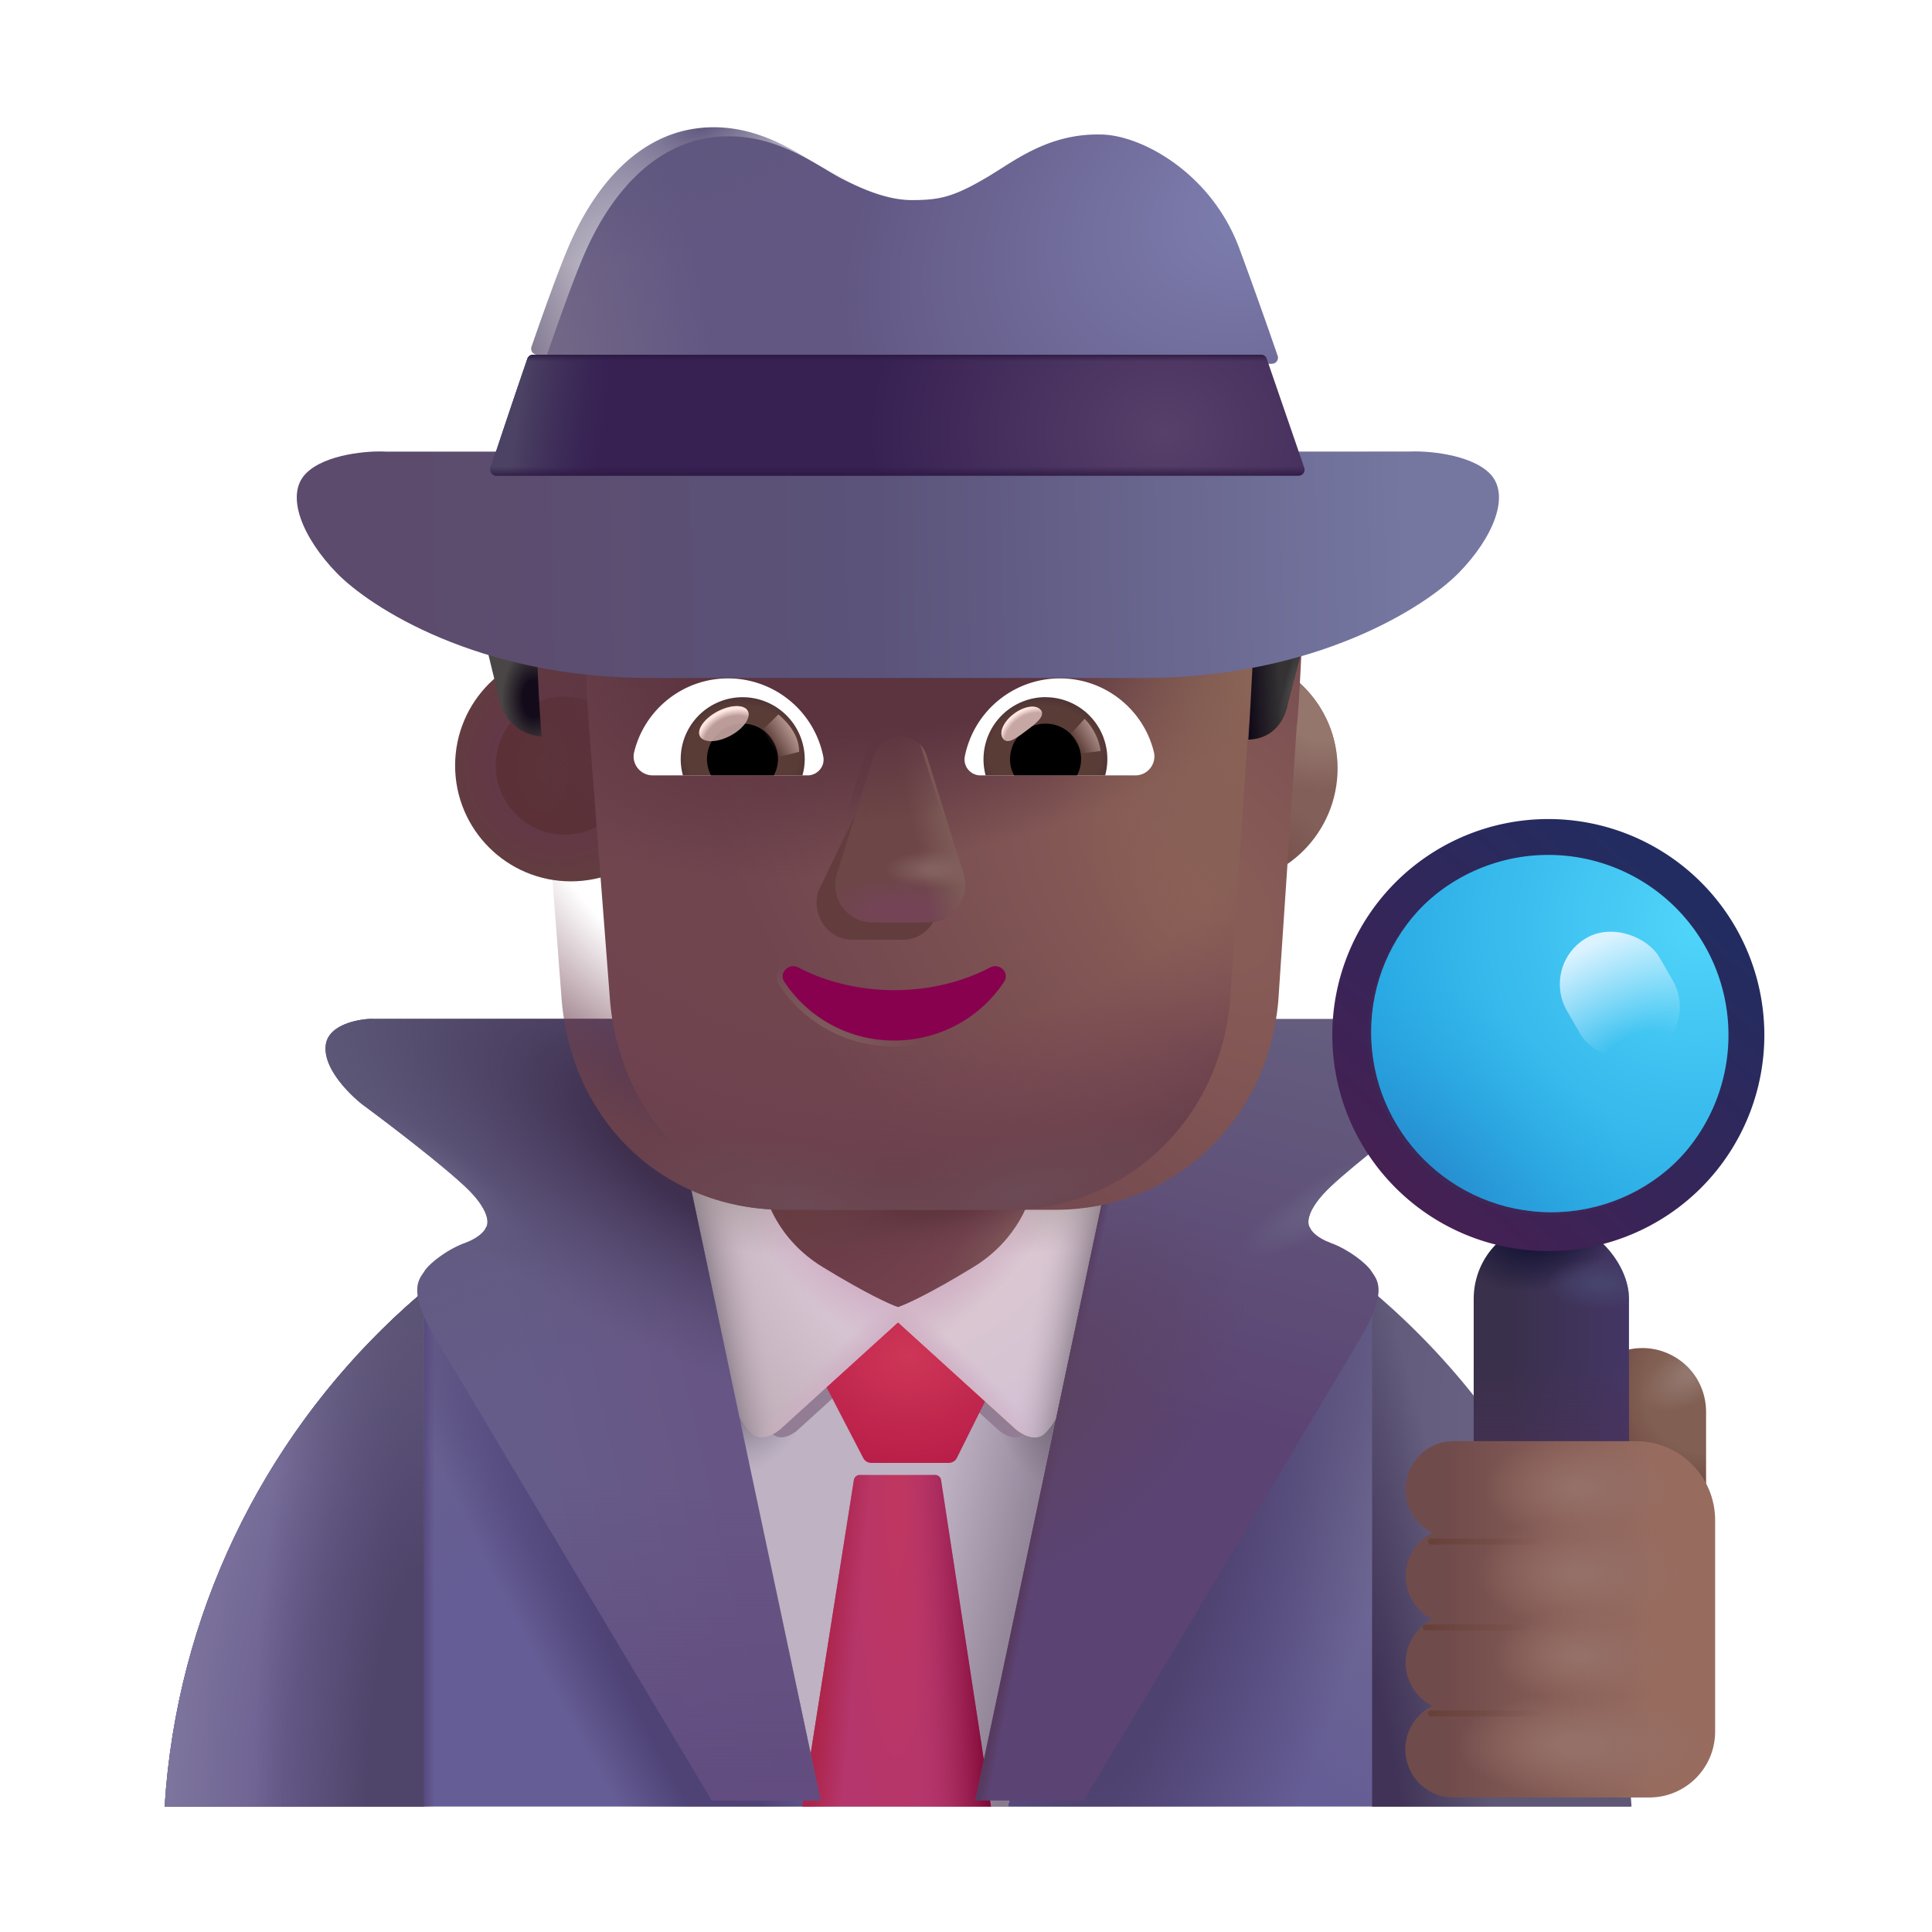 <svg xmlns="http://www.w3.org/2000/svg" fill="none" viewBox="0 0 32 32"><path fill="#655D95" d="M2.727 29.922H27.01c-.399-6.368-5.682-11.41-12.142-11.41S3.125 23.555 2.727 29.923"/><path fill="url(#svg-418d6e6f-7255-4481-be27-351da2a636d3-a)" d="M2.727 29.922H27.01c-.399-6.368-5.682-11.41-12.142-11.41S3.125 23.555 2.727 29.923"/><path fill="url(#svg-1d04eb09-4b72-4d23-9852-3629903fdeb3-b)" d="M2.727 29.922H27.01c-.399-6.368-5.682-11.41-12.142-11.41S3.125 23.555 2.727 29.923"/><path fill="url(#svg-4e2dd6d1-6b9f-469e-b9e8-f3e0731eaf75-c)" d="M2.727 29.922H27.01c-.399-6.368-5.682-11.41-12.142-11.41S3.125 23.555 2.727 29.923"/><path fill="url(#svg-62b52377-7bd6-4b3a-93a8-7787f4ef27e0-d)" d="M2.727 29.922H27.01c-.399-6.368-5.682-11.41-12.142-11.41S3.125 23.555 2.727 29.923"/><path fill="url(#svg-41a70ecc-1ed1-4c3f-b1b0-02acdfa18bf7-e)" d="M2.727 29.922H27.01c-.399-6.368-5.682-11.41-12.142-11.41S3.125 23.555 2.727 29.923"/><path fill="#BEB2C3" d="m13.445 29.922-2.328-10.956 3.422-1.2 4.437 1.293-2.281 10.863z"/><path fill="url(#svg-bbfed8b1-9754-4881-8025-928c2247d9dc-f)" d="m13.445 29.922-2.328-10.956 3.422-1.2 4.437 1.293-2.281 10.863z"/><path fill="url(#svg-04ece406-815a-4304-8fbc-012e28d1a2b3-g)" d="m13.445 29.922-2.328-10.956 3.422-1.2 4.437 1.293-2.281 10.863z"/><path fill="url(#svg-06388d57-a941-4860-a717-c1e737878667-h)" d="m13.445 29.922-2.328-10.956 3.422-1.2 4.437 1.293-2.281 10.863z"/><g filter="url(#svg-cb7947bf-94f3-4a75-a4f8-71107b9ad45c-i)"><path fill="#927D95" d="m11.701 19.668.69 3.215c.1.438.278.746.407.869s.325.01.407-.06l1.67-1.517 1.669 1.517c.082.07.28.183.408.06s.299-.415.4-.853l.696-3.231h-1.584l-1.59 2.116-1.588-2.116z"/></g><path fill="url(#svg-0b7607eb-2544-4355-b1f1-37b515b97935-j)" d="M7.023 29.922H2.727a12.16 12.16 0 0 1 4.296-8.538z"/><path fill="url(#svg-3b82f05b-c77c-48ed-ae4d-670c6ae9f5f4-k)" d="M7.023 29.922H2.727a12.16 12.16 0 0 1 4.296-8.538z"/><path fill="url(#svg-ff50540b-dae4-4066-87b3-2260f4a92fe2-l)" d="M7.023 29.922H2.727a12.16 12.16 0 0 1 4.296-8.538z"/><path fill="url(#svg-88593cd7-8b23-41a7-b4f6-3baaacc418a5-m)" d="M22.727 29.922h4.296a12.16 12.16 0 0 0-4.296-8.538z"/><path fill="url(#svg-2b63e525-74c7-4b6b-9f82-cdcff0a1abab-n)" d="M22.727 29.922h4.296a12.16 12.16 0 0 0-4.296-8.538z"/><g filter="url(#svg-cc35b02b-e0f0-4580-8814-727c80c23709-o)"><path fill="url(#svg-e524cce3-3213-4af6-9bc3-6414ba769b6e-p)" d="m14.098 24.35-.692-1.334 1.453-1.352 1.453 1.352-.662 1.33a.15.15 0 0 1-.134.084h-1.285a.15.15 0 0 1-.133-.08"/></g><path fill="url(#svg-da1eac34-a162-4bff-94e6-ef4c85f5d3e7-q)" d="m13.289 29.922.854-5.408a.1.1 0 0 1 .098-.084h1.247a.1.1 0 0 1 .099.085l.827 5.407z"/><path fill="url(#svg-171690ee-ba00-45bb-b8ef-233b655246d0-r)" d="m13.289 29.922.854-5.408a.1.1 0 0 1 .098-.084h1.247a.1.1 0 0 1 .099.085l.827 5.407z"/><path fill="url(#svg-f8f0edb6-f4b7-49ea-a2a2-e9b25ff2a171-s)" d="m13.289 29.922.854-5.408a.1.1 0 0 1 .098-.084h1.247a.1.1 0 0 1 .099.085l.827 5.407z"/><path fill="url(#svg-4a95beea-f1ab-40bc-a52a-f1a0f869138a-t)" d="m11.972 22.727-.806-3.758h1.851l1.867 2.488v.434l-1.96 1.781c-.097.084-.327.214-.477.07-.15-.143-.357-.504-.475-1.015"/><path fill="url(#svg-374ae875-77ae-422b-b3c1-9b857dc72243-u)" d="m11.972 22.727-.806-3.758h1.851l1.867 2.488v.434l-1.96 1.781c-.097.084-.327.214-.477.07-.15-.143-.357-.504-.475-1.015"/><path fill="url(#svg-cbca28f5-e447-4157-b6ec-2fa926267f51-v)" d="m11.972 22.727-.806-3.758h1.851l1.867 2.488v.434l-1.96 1.781c-.097.084-.327.214-.477.07-.15-.143-.357-.504-.475-1.015"/><path fill="url(#svg-7543e2b1-faea-46d4-8364-4e811c4bd1dc-w)" d="m11.972 22.727-.806-3.758h1.851l1.867 2.488v.434l-1.96 1.781c-.097.084-.327.214-.477.07-.15-.143-.357-.504-.475-1.015"/><path fill="url(#svg-e906c4a2-673c-4675-aa8f-a487fc44bcd1-x)" d="m11.972 22.727-.806-3.758h1.851l1.867 2.488v.434l-1.96 1.781c-.097.084-.327.214-.477.07-.15-.143-.357-.504-.475-1.015"/><path fill="#F7A936" d="m17.77 22.746.814-3.777h-1.852l-1.867 2.484v.438l1.96 1.781c.097.084.327.214.477.07.15-.143.35-.484.467-.996"/><path fill="url(#svg-4c3e4e75-dfe1-4c9c-972d-1a60cc5e49a2-y)" d="m17.77 22.746.814-3.777h-1.852l-1.867 2.484v.438l1.96 1.781c.097.084.327.214.477.07.15-.143.35-.484.467-.996"/><path fill="url(#svg-50559a94-dff5-427f-b432-80a400ffcfc4-z)" d="m17.77 22.746.814-3.777h-1.852l-1.867 2.484v.438l1.96 1.781c.097.084.327.214.477.07.15-.143.35-.484.467-.996"/><path fill="url(#svg-581faa0d-9492-4666-853e-7042867e8d76-A)" d="m17.77 22.746.814-3.777h-1.852l-1.867 2.484v.438l1.96 1.781c.097.084.327.214.477.07.15-.143.35-.484.467-.996"/><path fill="url(#svg-8a2e0c9f-126e-4b24-bcda-25afd3f620f1-B)" d="m17.77 22.746.814-3.777h-1.852l-1.867 2.484v.438l1.96 1.781c.097.084.327.214.477.07.15-.143.35-.484.467-.996"/><path fill="url(#svg-6d048404-706f-4cfb-bb0e-5f49a1e5b765-C)" d="m17.77 22.746.814-3.777h-1.852l-1.867 2.484v.438l1.96 1.781c.097.084.327.214.477.07.15-.143.35-.484.467-.996"/><path fill="url(#svg-3918f584-d61d-42e4-9cce-655dc31bce88-D)" d="M12.625 19.547c.026.292.262.988.999 1.438.736.45 1.14.63 1.25.664.11-.034.515-.214 1.251-.664.737-.45.973-1.146 1-1.438z"/><path fill="url(#svg-969c28d6-f294-46c5-8524-03367cd1e58d-E)" d="M12.625 19.547c.026.292.262.988.999 1.438.736.45 1.14.63 1.25.664.11-.034.515-.214 1.251-.664.737-.45.973-1.146 1-1.438z"/><g filter="url(#svg-4df15b58-b6bc-4a02-9fce-9b589f72d287-F)"><path fill="url(#svg-2d35c228-fb73-4ea4-941d-bd79a27a145a-G)" d="m10.75 16.977 2.742 12.945h-1.797a1571 1571 0 0 1-4.625-7.734c-.422-.735-.219-.907-.14-1.032.077-.125.374-.36.671-.468.238-.088.328-.204.344-.25.057-.068.069-.3-.344-.688-.412-.387-1.307-1.068-1.703-1.36-.234-.187-.652-.609-.602-.984s.652-.435.766-.43z"/><path fill="url(#svg-3bddcce1-d653-4491-b0b2-a1e0429deb6c-H)" d="m10.75 16.977 2.742 12.945h-1.797a1571 1571 0 0 1-4.625-7.734c-.422-.735-.219-.907-.14-1.032.077-.125.374-.36.671-.468.238-.088.328-.204.344-.25.057-.068.069-.3-.344-.688-.412-.387-1.307-1.068-1.703-1.36-.234-.187-.652-.609-.602-.984s.652-.435.766-.43z"/><path fill="url(#svg-54e0e4a7-99e6-4deb-9f0d-c9330b52ff2c-I)" d="m10.75 16.977 2.742 12.945h-1.797a1571 1571 0 0 1-4.625-7.734c-.422-.735-.219-.907-.14-1.032.077-.125.374-.36.671-.468.238-.088.328-.204.344-.25.057-.068.069-.3-.344-.688-.412-.387-1.307-1.068-1.703-1.36-.234-.187-.652-.609-.602-.984s.652-.435.766-.43z"/><path fill="url(#svg-b5cb6559-45ef-46c0-b312-24fd7811efb8-J)" d="m10.75 16.977 2.742 12.945h-1.797a1571 1571 0 0 1-4.625-7.734c-.422-.735-.219-.907-.14-1.032.077-.125.374-.36.671-.468.238-.088.328-.204.344-.25.057-.068.069-.3-.344-.688-.412-.387-1.307-1.068-1.703-1.36-.234-.187-.652-.609-.602-.984s.652-.435.766-.43z"/><path fill="url(#svg-fc80f971-e4bc-49f0-9ce4-326d62f47a79-K)" d="m10.75 16.977 2.742 12.945h-1.797a1571 1571 0 0 1-4.625-7.734c-.422-.735-.219-.907-.14-1.032.077-.125.374-.36.671-.468.238-.088.328-.204.344-.25.057-.068.069-.3-.344-.688-.412-.387-1.307-1.068-1.703-1.36-.234-.187-.652-.609-.602-.984s.652-.435.766-.43z"/></g><g filter="url(#svg-56fc3fba-970c-47f8-b413-d9bb1a4db9a8-L)"><path fill="url(#svg-4f8ee731-29b1-48ff-8e20-f4d2b2c4808e-M)" d="m18.996 16.977-2.743 12.945h1.797c1.401-2.333 4.288-7.147 4.625-7.734.422-.735.219-.907.14-1.032-.077-.125-.374-.36-.671-.468-.238-.088-.328-.204-.344-.25-.057-.068-.069-.3.344-.688.412-.387 1.307-1.068 1.703-1.36.234-.187.652-.609.602-.984s-.651-.435-.766-.43z"/><path fill="url(#svg-c1cc4bd0-f484-4b79-b40c-ee307f90a395-N)" d="m18.996 16.977-2.743 12.945h1.797c1.401-2.333 4.288-7.147 4.625-7.734.422-.735.219-.907.14-1.032-.077-.125-.374-.36-.671-.468-.238-.088-.328-.204-.344-.25-.057-.068-.069-.3.344-.688.412-.387 1.307-1.068 1.703-1.36.234-.187.652-.609.602-.984s-.651-.435-.766-.43z"/><path fill="url(#svg-7790900c-da19-493c-bd3b-8252fe61ccbb-O)" d="m18.996 16.977-2.743 12.945h1.797c1.401-2.333 4.288-7.147 4.625-7.734.422-.735.219-.907.14-1.032-.077-.125-.374-.36-.671-.468-.238-.088-.328-.204-.344-.25-.057-.068-.069-.3.344-.688.412-.387 1.307-1.068 1.703-1.36.234-.187.652-.609.602-.984s-.651-.435-.766-.43z"/><path fill="url(#svg-d73d0a04-72a2-4565-896a-626079f67994-P)" d="m18.996 16.977-2.743 12.945h1.797c1.401-2.333 4.288-7.147 4.625-7.734.422-.735.219-.907.14-1.032-.077-.125-.374-.36-.671-.468-.238-.088-.328-.204-.344-.25-.057-.068-.069-.3.344-.688.412-.387 1.307-1.068 1.703-1.36.234-.187.652-.609.602-.984s-.651-.435-.766-.43z"/></g><path fill="url(#svg-f7643d03-1dec-4cd0-8b30-4f8056276640-Q)" d="M27.203 22.328c.58 0 1.055.475 1.055 1.056v2.418h-2.111v-2.418c.01-.58.475-1.056 1.056-1.056"/><path fill="url(#svg-f4934710-a44d-4caf-adb0-513bb4b400e5-R)" d="M27.203 22.328c.58 0 1.055.475 1.055 1.056v2.418h-2.111v-2.418c.01-.58.475-1.056 1.056-1.056"/><rect width="2.572" height="5.438" x="24.409" y="20.227" fill="url(#svg-c786b1af-9ebd-4d65-86f6-c24b2010fec0-S)" rx="1.286"/><rect width="2.572" height="5.438" x="24.409" y="20.227" fill="url(#svg-310ba280-5daf-4727-91a7-771a7010e914-T)" rx="1.286"/><rect width="2.572" height="5.438" x="24.409" y="20.227" fill="url(#svg-38354cd8-82bf-4f62-b527-9014361b9567-U)" rx="1.286"/><rect width="2.572" height="5.438" x="24.409" y="20.227" fill="url(#svg-c8a53fab-fd97-4d4e-a311-3a82f9e59876-V)" rx="1.286"/><g filter="url(#svg-558a0ed8-b6c1-4b7a-91ab-a098614adf0a-W)"><circle cx="25.695" cy="17.094" r="3.078" fill="#3E2657"/></g><circle cx="25.695" cy="17.094" r="2.984" fill="url(#svg-7a23717a-737f-4d4d-87d2-8b9ca9eb8e38-X)"/><circle cx="25.695" cy="17.094" r="2.984" fill="url(#svg-41d0a22e-f044-4779-abf8-902006942283-Y)"/><g filter="url(#svg-2b7bf922-1d68-45bc-bcd0-7c285054e12b-Z)"><path fill="url(#svg-bf4ccb03-7c27-4d68-8f04-fa66cc50d684-aa)" fill-rule="evenodd" d="M25.695 20.672a3.578 3.578 0 1 0 0-7.156 3.578 3.578 0 0 0 0 7.156m0-.594a2.984 2.984 0 1 0 0-5.968 2.984 2.984 0 0 0 0 5.968" clip-rule="evenodd"/></g><rect width="1.769" height="2.205" x="25.512" y="15.977" fill="url(#svg-a4b02395-1db1-4d8e-b21f-d2df7386004c-ab)" rx=".885" transform="rotate(-30 25.512 15.977)"/><g filter="url(#svg-d5918a40-8c81-4e0a-8296-5cac5795766f-ac)"><path fill="url(#svg-efce27c3-ad10-4e1f-9b1d-621b72581fd5-ad)" d="M23.132 24.82c0-.439.355-.8.793-.8h3.023c.724 0 1.31.587 1.31 1.31v3.5c0 .603-.488 1.092-1.091 1.092h-3.242a.798.798 0 0 1-.349-1.516.802.802 0 0 1 0-1.435.802.802 0 0 1 0-1.434.8.8 0 0 1-.445-.718"/><path fill="url(#svg-ef9618c0-0060-46f7-8e08-f87074d951e5-ae)" d="M23.132 24.82c0-.439.355-.8.793-.8h3.023c.724 0 1.31.587 1.31 1.31v3.5c0 .603-.488 1.092-1.091 1.092h-3.242a.798.798 0 0 1-.349-1.516.802.802 0 0 1 0-1.435.802.802 0 0 1 0-1.434.8.8 0 0 1-.445-.718"/><path fill="url(#svg-7f664674-f687-42dd-8c8a-0225aee3a4a7-af)" d="M23.132 24.82c0-.439.355-.8.793-.8h3.023c.724 0 1.31.587 1.31 1.31v3.5c0 .603-.488 1.092-1.091 1.092h-3.242a.798.798 0 0 1-.349-1.516.802.802 0 0 1 0-1.435.802.802 0 0 1 0-1.434.8.8 0 0 1-.445-.718"/><path fill="url(#svg-76aa1b8b-b801-402f-aff7-d8821f2f6cdb-ag)" d="M23.132 24.82c0-.439.355-.8.793-.8h3.023c.724 0 1.31.587 1.31 1.31v3.5c0 .603-.488 1.092-1.091 1.092h-3.242a.798.798 0 0 1-.349-1.516.802.802 0 0 1 0-1.435.802.802 0 0 1 0-1.434.8.8 0 0 1-.445-.718"/><path fill="url(#svg-f6831c87-d3e5-45fe-a514-b0de513b572c-ah)" d="M23.132 24.82c0-.439.355-.8.793-.8h3.023c.724 0 1.31.587 1.31 1.31v3.5c0 .603-.488 1.092-1.091 1.092h-3.242a.798.798 0 0 1-.349-1.516.802.802 0 0 1 0-1.435.802.802 0 0 1 0-1.434.8.8 0 0 1-.445-.718"/></g><g filter="url(#svg-62020e77-f765-4d77-8c13-63edb1a5f624-ai)"><path stroke="url(#svg-0e6b7175-35ad-47cc-a6fc-1e8d9b24cd0f-aj)" stroke-linecap="round" stroke-width=".1" d="M23.7 25.532h1.96"/></g><g filter="url(#svg-2c5477b8-455a-4820-abe8-c7993b20b8f1-ak)"><path stroke="url(#svg-b3aeb109-63b1-4db1-8af9-4404c182b5b2-al)" stroke-linecap="round" stroke-width=".1" d="M23.614 26.955h1.962"/></g><g filter="url(#svg-7b23aa04-a792-4390-9061-134a36936598-am)"><path stroke="url(#svg-10220b7e-3a20-4c3f-8512-c1e6a97fcd05-an)" stroke-linecap="round" stroke-width=".1" d="M23.7 28.38h1.96"/></g><g filter="url(#svg-421b86e0-c5be-4252-94ac-a76914ceffbe-ao)"><circle cx="9.356" cy="12.68" r="1.918" fill="url(#svg-da84a00d-b667-49d1-a919-8016683740a6-ap)"/></g><g filter="url(#svg-721a40d4-4ea1-49a7-b564-73a793fefcd5-aq)"><circle cx="9.356" cy="12.681" r="1.143" fill="url(#svg-fdf68d59-85c9-4aa7-9b89-1a1c0c7e1d92-ar)"/></g><g filter="url(#svg-febdd10d-6c02-42d6-9fdd-272640556ad0-as)"><circle cx="20.286" cy="12.68" r="1.918" fill="#825F58"/><circle cx="20.286" cy="12.68" r="1.918" fill="url(#svg-495d8086-abe5-40af-9e00-8d2103ee5f6d-at)"/><circle cx="20.286" cy="12.68" r="1.918" fill="url(#svg-87934cd9-589e-4ad3-9c48-8e6b85b37e83-au)"/></g><g filter="url(#svg-e673ec09-314c-44c4-83e9-ab879385f650-av)"><circle cx="20.286" cy="12.681" r="1.143" fill="url(#svg-17c5caf6-03ff-49c5-96ba-5ab23ef68a80-aw)"/></g><g filter="url(#svg-9a0b3560-c937-4d4e-8961-49d9dd9b2a3f-ax)"><path fill="url(#svg-f5f7d79b-0ee8-45e4-aa50-671f5a5c8d40-ay)" d="M8.951 11.977c-.03-.36-.067-1.389-.067-1.653 0-.306.124-.674.37-.858l.185-.184c.308-.245.432-.613.432-.98v-.98c0-.307.184-.552.493-.614.74-.184 2.28-.49 4.499-.49s3.76.306 4.499.49c.246.062.493.307.493.613v.98c0 .368.185.736.431.981.577.404.541.627.493 1.103-.014.148-.061 1.373-.102 1.655l-.305 4.548c-.185 2.033-1.783 3.45-3.69 3.45h-3.688c-1.967 0-3.504-1.417-3.689-3.45z"/></g><path fill="url(#svg-0ca1a53b-d814-4548-9a0e-1ec17d408ae5-az)" d="M8.951 11.977c-.03-.36-.067-1.389-.067-1.653 0-.306.124-.674.37-.858l.185-.184c.308-.245.432-.613.432-.98v-.98c0-.307.184-.552.493-.614.74-.184 2.28-.49 4.499-.49s3.76.306 4.499.49c.246.062.493.307.493.613v.98c0 .368.185.736.431.981.577.404.541.627.493 1.103-.014.148-.061 1.373-.102 1.655l-.305 4.548c-.185 2.033-1.783 3.45-3.69 3.45h-3.688c-1.967 0-3.504-1.417-3.689-3.45z"/><path fill="url(#svg-912d6fb9-d318-44d5-9484-9d78266c8fd0-aA)" d="M8.951 11.977c-.03-.36-.067-1.389-.067-1.653 0-.306.124-.674.37-.858l.185-.184c.308-.245.432-.613.432-.98v-.98c0-.307.184-.552.493-.614.74-.184 2.28-.49 4.499-.49s3.76.306 4.499.49c.246.062.493.307.493.613v.98c0 .368.185.736.431.981.577.404.541.627.493 1.103-.014.148-.061 1.373-.102 1.655l-.305 4.548c-.185 2.033-1.783 3.45-3.69 3.45h-3.688c-1.967 0-3.504-1.417-3.689-3.45z"/><path fill="url(#svg-3b4d5e67-d275-412c-a139-3b71281d3539-aB)" d="M8.951 11.977c-.03-.36-.067-1.389-.067-1.653 0-.306.124-.674.37-.858l.185-.184c.308-.245.432-.613.432-.98v-.98c0-.307.184-.552.493-.614.74-.184 2.28-.49 4.499-.49s3.76.306 4.499.49c.246.062.493.307.493.613v.98c0 .368.185.736.431.981.577.404.541.627.493 1.103-.014.148-.061 1.373-.102 1.655l-.305 4.548c-.185 2.033-1.783 3.45-3.69 3.45h-3.688c-1.967 0-3.504-1.417-3.689-3.45z"/><path fill="url(#svg-5914026b-a2ea-4172-9e68-071c742e14a2-aC)" d="M8.951 11.977c-.03-.36-.067-1.389-.067-1.653 0-.306.124-.674.37-.858l.185-.184c.308-.245.432-.613.432-.98v-.98c0-.307.184-.552.493-.614.74-.184 2.28-.49 4.499-.49s3.76.306 4.499.49c.246.062.493.307.493.613v.98c0 .368.185.736.431.981.577.404.541.627.493 1.103-.014.148-.061 1.373-.102 1.655l-.305 4.548c-.185 2.033-1.783 3.45-3.69 3.45h-3.688c-1.967 0-3.504-1.417-3.689-3.45z"/><path fill="url(#svg-c085fecc-82df-48eb-bc15-54e67b987d7a-aD)" d="M8.951 11.977c-.03-.36-.067-1.389-.067-1.653 0-.306.124-.674.37-.858l.185-.184c.308-.245.432-.613.432-.98v-.98c0-.307.184-.552.493-.614.74-.184 2.28-.49 4.499-.49s3.76.306 4.499.49c.246.062.493.307.493.613v.98c0 .368.185.736.431.981.577.404.541.627.493 1.103-.014.148-.061 1.373-.102 1.655l-.305 4.548c-.185 2.033-1.783 3.45-3.69 3.45h-3.688c-1.967 0-3.504-1.417-3.689-3.45z"/><g filter="url(#svg-f00b713f-1a5d-4142-9f5f-6de16f38f7aa-aE)"><path fill="#633D3E" d="m14.495 12.81-.943 1.952c-.117.402.164.803.56.803h.848c.397 0 .678-.407.56-.803l-.572-1.953c-.123-.432-.325-.432-.453 0"/></g><g filter="url(#svg-b0f27047-ed3f-4e2e-aff6-ce07482d9eaa-aF)"><path fill="#6D4647" d="m14.372 12.622-.61 1.952a.62.62 0 0 0 .597.804h.904a.62.62 0 0 0 .598-.804l-.61-1.952c-.132-.433-.742-.433-.88 0"/><path fill="url(#svg-a70d0ec6-543c-432d-9e36-907ca5b83cda-aG)" d="m14.372 12.622-.61 1.952a.62.62 0 0 0 .597.804h.904a.62.62 0 0 0 .598-.804l-.61-1.952c-.132-.433-.742-.433-.88 0"/><path fill="url(#svg-e9afbfa7-4f04-41dd-b138-fa19af384af6-aH)" d="m14.372 12.622-.61 1.952a.62.62 0 0 0 .597.804h.904a.62.62 0 0 0 .598-.804l-.61-1.952c-.132-.433-.742-.433-.88 0"/><path fill="url(#svg-a058501d-baa4-4b2c-8c03-4f85d649fca4-aI)" d="m14.372 12.622-.61 1.952a.62.62 0 0 0 .597.804h.904a.62.62 0 0 0 .598-.804l-.61-1.952c-.132-.433-.742-.433-.88 0"/></g><g filter="url(#svg-597ffed9-2888-45d8-bde8-731929d664c6-aJ)"><path fill="url(#svg-fb1f32aa-33b7-4bf7-815d-db31b989652c-aK)" d="m14.372 12.364-.61 1.953a.62.62 0 0 0 .597.803h.904a.62.62 0 0 0 .598-.803l-.61-1.953c-.132-.433-.742-.433-.88 0"/></g><g filter="url(#svg-ea34a38a-27a1-481a-97dc-e27e5c630ad9-aL)"><path stroke="url(#svg-e277620a-1eed-4a63-80df-2d1ad33871c5-aM)" stroke-width=".2" d="M14.81 16.4c-.582 0-1.13-.137-1.59-.377-.158-.08-.327.097-.228.24a2.17 2.17 0 0 0 1.819.971c.764 0 1.434-.388 1.819-.971.099-.149-.07-.32-.228-.24-.46.24-1.002.377-1.591.377Z"/></g><path fill="#88014E" d="M14.81 16.4c-.582 0-1.13-.137-1.59-.377-.158-.08-.327.097-.228.24a2.17 2.17 0 0 0 1.819.971c.764 0 1.434-.388 1.819-.971.099-.149-.07-.32-.228-.24-.46.24-1.002.377-1.591.377"/><path fill="#fff" d="M17.555 11.236c.75 0 1.384.517 1.556 1.216a.315.315 0 0 1-.308.391h-2.562a.264.264 0 0 1-.261-.312 1.606 1.606 0 0 1 1.575-1.295"/><path fill="url(#svg-8bb7a37f-61bd-403f-a609-d029a87d9dae-aN)" d="M17.317 11.548a1.025 1.025 0 0 1 .988 1.295h-1.98a1.03 1.03 0 0 1 .992-1.296"/><path fill="#000" d="M16.73 12.573c0-.326.26-.587.587-.587a.585.585 0 0 1 .522.857h-1.04a.53.53 0 0 1-.07-.27"/><g filter="url(#svg-22df6ee3-181e-4d85-bef3-9639e6b12fed-aO)"><path fill="#C7A7A3" d="M17.242 11.764c.072.098-.08.217-.254.347-.173.13-.302.22-.375.123s.008-.282.182-.412c.173-.13.373-.155.446-.058"/><path fill="url(#svg-52caa76f-0542-4290-b269-2d84b46db228-aP)" d="M17.242 11.764c.072.098-.08.217-.254.347-.173.13-.302.22-.375.123s.008-.282.182-.412c.173-.13.373-.155.446-.058"/></g><g filter="url(#svg-900b2bb3-5126-4eca-a195-c328124dcaf7-aQ)"><path fill="url(#svg-756117d6-3376-4034-bbc8-ff4659108c29-aR)" d="M18.23 12.438a.97.97 0 0 0-.266-.532l-.298.328.134.262z"/></g><path fill="#fff" d="M12.061 11.236c-.75 0-1.384.517-1.556 1.216-.052.2.102.391.307.391h2.563c.164 0 .294-.149.261-.312a1.61 1.61 0 0 0-1.575-1.295"/><path fill="url(#svg-0a9d326b-ec22-44e4-8a51-28f3b7c4ac22-aS)" d="M12.3 11.548a1.025 1.025 0 0 0-.989 1.295h1.98q.037-.131.038-.27a1.03 1.03 0 0 0-1.03-1.025"/><path fill="#000" d="M12.886 12.573a.585.585 0 0 0-.587-.587.585.585 0 0 0-.522.857h1.04a.6.6 0 0 0 .07-.27"/><g filter="url(#svg-27607e2b-95b0-480e-bad1-fe54741c8127-aT)"><path fill="url(#svg-2707aaff-2b67-43db-befa-9c5475218fe6-aU)" d="M13.236 12.453c0-.332-.27-.553-.343-.62l-.33.321.203.415z"/></g><g filter="url(#svg-8ee1bd32-47c2-4cc0-a13a-ceee139f4b91-aV)" transform="rotate(-27.914 11.99 11.986)"><ellipse cx="11.99" cy="11.986" fill="#C7A7A3" fill-opacity=".9" rx=".448" ry=".227"/><ellipse cx="11.99" cy="11.986" fill="url(#svg-1be3efbb-d3fb-4acc-b0f6-504237a6074b-aW)" rx=".448" ry=".227"/></g><path fill="url(#svg-eba1dfa1-3b75-43d1-8ef0-a2d2e55c3d42-aX)" d="m20.76 10.762-.02.389c-.018.345-.04.777-.063 1.1.358-.01.597-.253.657-.614l.23-.875z"/><path fill="url(#svg-6689566b-4a28-4f57-ba50-4d60b5807eec-aY)" d="m20.76 10.762-.02.389c-.018.345-.04.777-.063 1.1.358-.01.597-.253.657-.614l.23-.875z"/><path fill="url(#svg-f0ae32b5-6e32-4521-9042-3ddca04ecb02-aZ)" d="m8.07 10.762.198.814c.058.35.357.6.701.623-.014-.226-.046-.63-.058-.978l-.017-.459z"/><g filter="url(#svg-968ea6df-a40d-4831-be45-3b6a2ebe487d-ba)"><path fill="url(#svg-d3520c31-759b-4f04-a1df-452107b90682-bb)" d="M8.803 5.743a.1.1 0 0 0 .095.132h11.92a.1.1 0 0 0 .094-.132 87 87 0 0 0-.639-1.79c-.469-1.25-1.637-1.875-2.297-1.875-.735-.016-1.259.318-1.65.567l-.194.121c-.578.344-.808.398-1.277.398-.371 0-.762-.148-1.184-.367q-.11-.058-.247-.142c-.436-.26-1.078-.642-1.905-.526-.956.135-1.66.93-2.097 1.946-.158.366-.386.997-.619 1.668"/></g><path fill="url(#svg-363e807c-11dc-41ec-9eb8-8558789f852a-bc)" d="M8.803 5.743a.1.1 0 0 0 .095.132h11.92a.1.1 0 0 0 .094-.132 87 87 0 0 0-.639-1.79c-.469-1.25-1.637-1.875-2.297-1.875-.735-.016-1.259.318-1.65.567l-.194.121c-.578.344-.808.398-1.277.398-.371 0-.762-.148-1.184-.367q-.11-.058-.247-.142c-.436-.26-1.078-.642-1.905-.526-.956.135-1.66.93-2.097 1.946-.158.366-.386.997-.619 1.668"/><path fill="url(#svg-482e422e-09b0-42f5-b1a2-487d747bc1a1-bd)" d="M8.803 5.743a.1.1 0 0 0 .095.132h11.92a.1.1 0 0 0 .094-.132 87 87 0 0 0-.639-1.79c-.469-1.25-1.637-1.875-2.297-1.875-.735-.016-1.259.318-1.65.567l-.194.121c-.578.344-.808.398-1.277.398-.371 0-.762-.148-1.184-.367q-.11-.058-.247-.142c-.436-.26-1.078-.642-1.905-.526-.956.135-1.66.93-2.097 1.946-.158.366-.386.997-.619 1.668"/><g filter="url(#svg-818d477a-bb42-4cca-aef4-7352fc4ca7bf-be)"><path fill="url(#svg-2b9820f1-9e3e-4fc1-aa62-06a29db63a98-bf)" d="M6.386 7.88c-.26-.016-.991.034-1.316.359-.358.357-.055 1.073.508 1.652.539.555 2.335 1.738 5.18 1.738h8.167c2.873 0 4.689-1.183 5.234-1.738.568-.579.874-1.295.513-1.652-.328-.325-1.067-.375-1.33-.36z"/></g><path fill="url(#svg-a8d81a8a-1ae6-4612-85e5-3a44732f6bb1-bg)" d="M8.126 7.748a.1.1 0 0 0 .095.131h13.287a.1.1 0 0 0 .094-.133l-.192-.559-.429-1.245a.1.1 0 0 0-.094-.067H8.829a.1.1 0 0 0-.095.068c-.19.553-.38 1.12-.531 1.574z"/><path fill="url(#svg-e911759d-0e63-496c-92ba-cd13118f4c1f-bh)" d="M8.126 7.748a.1.1 0 0 0 .095.131h13.287a.1.1 0 0 0 .094-.133l-.192-.559-.429-1.245a.1.1 0 0 0-.094-.067H8.829a.1.1 0 0 0-.095.068c-.19.553-.38 1.12-.531 1.574z"/><path fill="url(#svg-df9e677f-7035-4322-b1bd-c482608c13cd-bi)" d="M8.126 7.748a.1.1 0 0 0 .095.131h13.287a.1.1 0 0 0 .094-.133l-.192-.559-.429-1.245a.1.1 0 0 0-.094-.067H8.829a.1.1 0 0 0-.095.068c-.19.553-.38 1.12-.531 1.574z"/><path fill="url(#svg-6428b438-8a54-473d-b9aa-17a2ba472ffb-bj)" d="M8.126 7.748a.1.1 0 0 0 .095.131h13.287a.1.1 0 0 0 .094-.133l-.192-.559-.429-1.245a.1.1 0 0 0-.094-.067H8.829a.1.1 0 0 0-.095.068c-.19.553-.38 1.12-.531 1.574z"/><defs><radialGradient id="svg-418d6e6f-7255-4481-be27-351da2a636d3-a" cx="0" cy="0" r="1" gradientTransform="matrix(0 4.906 -2.312 0 6.773 21.813)" gradientUnits="userSpaceOnUse"><stop stop-color="#69638B"/><stop offset="1" stop-color="#69638B" stop-opacity="0"/></radialGradient><radialGradient id="svg-1d04eb09-4b72-4d23-9852-3629903fdeb3-b" cx="0" cy="0" r="1" gradientTransform="rotate(-120.646 14.441 11.476)scale(11.587 1.536)" gradientUnits="userSpaceOnUse"><stop offset=".336" stop-color="#4F4376"/><stop offset="1" stop-color="#4F4376" stop-opacity="0"/></radialGradient><radialGradient id="svg-62b52377-7bd6-4b3a-93a8-7787f4ef27e0-d" cx="0" cy="0" r="1" gradientTransform="matrix(0 8.062 -2.5 0 22.836 22.156)" gradientUnits="userSpaceOnUse"><stop offset=".341" stop-color="#6F6A93"/><stop offset="1" stop-color="#6F6A93" stop-opacity="0"/></radialGradient><radialGradient id="svg-41a70ecc-1ed1-4c3f-b1b0-02acdfa18bf7-e" cx="0" cy="0" r="1" gradientTransform="rotate(20.493 -65.416 66.252)scale(3.303 13.733)" gradientUnits="userSpaceOnUse"><stop offset=".186" stop-color="#4E4270"/><stop offset="1" stop-color="#4E4270" stop-opacity="0"/></radialGradient><radialGradient id="svg-04ece406-815a-4304-8fbc-012e28d1a2b3-g" cx="0" cy="0" r="1" gradientTransform="rotate(103.743 .522 17.985)scale(2.96 1.648)" gradientUnits="userSpaceOnUse"><stop offset=".184" stop-color="#4E4854"/><stop offset="1" stop-color="#4E4854" stop-opacity="0"/></radialGradient><radialGradient id="svg-06388d57-a941-4860-a717-c1e737878667-h" cx="0" cy="0" r="1" gradientTransform="matrix(.842 3.482 -1.846 .446 11.586 20.884)" gradientUnits="userSpaceOnUse"><stop offset=".624" stop-color="#514C59"/><stop offset="1" stop-color="#837A8E" stop-opacity="0"/></radialGradient><radialGradient id="svg-0b7607eb-2544-4355-b1f1-37b515b97935-j" cx="0" cy="0" r="1" gradientTransform="matrix(0 -10.359 4.25 0 6.367 29.922)" gradientUnits="userSpaceOnUse"><stop offset=".391" stop-color="#6A5E90"/><stop offset="1" stop-color="#857DA2"/></radialGradient><radialGradient id="svg-3b82f05b-c77c-48ed-ae4d-670c6ae9f5f4-k" cx="0" cy="0" r="1" gradientTransform="rotate(117.646 -2.544 12.698)scale(4.445 4.855)" gradientUnits="userSpaceOnUse"><stop stop-color="#605A74"/><stop offset="1" stop-color="#605A74" stop-opacity="0"/></radialGradient><radialGradient id="svg-ff50540b-dae4-4066-87b3-2260f4a92fe2-l" cx="0" cy="0" r="1" gradientTransform="matrix(0 -11.734 2.803 0 7.023 29.922)" gradientUnits="userSpaceOnUse"><stop offset=".333" stop-color="#4F456A"/><stop offset="1" stop-color="#4F456A" stop-opacity="0"/></radialGradient><radialGradient id="svg-88593cd7-8b23-41a7-b4f6-3baaacc418a5-m" cx="0" cy="0" r="1" gradientTransform="matrix(0 6.453 -3.247 0 24.875 23.469)" gradientUnits="userSpaceOnUse"><stop stop-color="#696284"/><stop offset="1" stop-color="#5E5775"/></radialGradient><radialGradient id="svg-2b63e525-74c7-4b6b-9f82-cdcff0a1abab-n" cx="0" cy="0" r="1" gradientTransform="rotate(-7.923 227.393 -149.12)scale(1.982 11.733)" gradientUnits="userSpaceOnUse"><stop offset=".235" stop-color="#403357"/><stop offset="1" stop-color="#403357" stop-opacity="0"/></radialGradient><radialGradient id="svg-e524cce3-3213-4af6-9bc3-6414ba769b6e-p" cx="0" cy="0" r="1" gradientTransform="matrix(0 2.209 -2.726 0 14.859 22.654)" gradientUnits="userSpaceOnUse"><stop stop-color="#CE3657"/><stop offset="1" stop-color="#B41945"/></radialGradient><radialGradient id="svg-da1eac34-a162-4bff-94e6-ef4c85f5d3e7-q" cx="0" cy="0" r="1" gradientTransform="matrix(0 6.062 -.953 0 14.851 24.782)" gradientUnits="userSpaceOnUse"><stop stop-color="#C03660"/><stop offset="1" stop-color="#B4366C"/></radialGradient><radialGradient id="svg-4a95beea-f1ab-40bc-a52a-f1a0f869138a-t" cx="0" cy="0" r="1" gradientTransform="matrix(-4.187 2.469 -3.819 -6.477 14.398 20.969)" gradientUnits="userSpaceOnUse"><stop offset=".115" stop-color="#DBC8D7"/><stop offset="1" stop-color="#AB9CA0"/></radialGradient><radialGradient id="svg-cbca28f5-e447-4157-b6ec-2fa926267f51-v" cx="0" cy="0" r="1" gradientTransform="rotate(104.036 -1.196 14.246)scale(1.843 2.989)" gradientUnits="userSpaceOnUse"><stop stop-color="#988B89"/><stop offset="1" stop-color="#988B89" stop-opacity="0"/></radialGradient><radialGradient id="svg-7543e2b1-faea-46d4-8364-4e811c4bd1dc-w" cx="0" cy="0" r="1" gradientTransform="rotate(-132.274 12.135 8.129)scale(.475 3.143)" gradientUnits="userSpaceOnUse"><stop stop-color="#CEADC3"/><stop offset="1" stop-color="#CEADC3" stop-opacity="0"/></radialGradient><radialGradient id="svg-e906c4a2-673c-4675-aa8f-a487fc44bcd1-x" cx="0" cy="0" r="1" gradientTransform="rotate(132.316 2.414 13.535)scale(.964 2.2)" gradientUnits="userSpaceOnUse"><stop offset=".193" stop-color="#CEADC3"/><stop offset="1" stop-color="#CEADC3" stop-opacity="0"/></radialGradient><radialGradient id="svg-4c3e4e75-dfe1-4c9c-972d-1a60cc5e49a2-y" cx="0" cy="0" r="1" gradientTransform="matrix(2.438 3.203 -4.955 3.77 15.586 20.469)" gradientUnits="userSpaceOnUse"><stop offset=".174" stop-color="#DCC8D0"/><stop offset="1" stop-color="#D1C0D6"/></radialGradient><radialGradient id="svg-581faa0d-9492-4666-853e-7042867e8d76-A" cx="0" cy="0" r="1" gradientTransform="rotate(75.964 -3.372 20.582)scale(1.843 2.989)" gradientUnits="userSpaceOnUse"><stop stop-color="#988B89"/><stop offset="1" stop-color="#988B89" stop-opacity="0"/></radialGradient><radialGradient id="svg-8a2e0c9f-126e-4b24-bcda-25afd3f620f1-B" cx="0" cy="0" r="1" gradientTransform="rotate(-47.727 33.25 -6.194)scale(.475 3.143)" gradientUnits="userSpaceOnUse"><stop stop-color="#CEADC3"/><stop offset="1" stop-color="#CEADC3" stop-opacity="0"/></radialGradient><radialGradient id="svg-6d048404-706f-4cfb-bb0e-5f49a1e5b765-C" cx="0" cy="0" r="1" gradientTransform="matrix(.649 .713 -1.627 1.481 15.7 20.862)" gradientUnits="userSpaceOnUse"><stop offset=".193" stop-color="#CEADC3"/><stop offset="1" stop-color="#CEADC3" stop-opacity="0"/></radialGradient><radialGradient id="svg-3918f584-d61d-42e4-9cce-655dc31bce88-D" cx="0" cy="0" r="1" gradientTransform="rotate(25.502 -36.11 39.424)scale(4.065 3.94)" gradientUnits="userSpaceOnUse"><stop stop-color="#5E3A39"/><stop offset=".433" stop-color="#6E3E4A"/><stop offset=".66" stop-color="#73424E"/><stop offset="1" stop-color="#83645E"/></radialGradient><radialGradient id="svg-969c28d6-f294-46c5-8524-03367cd1e58d-E" cx="0" cy="0" r="1" gradientTransform="matrix(-2.672 .672 -.248 -.985 15.75 19.696)" gradientUnits="userSpaceOnUse"><stop offset=".351" stop-color="#5F353E"/><stop offset="1" stop-color="#6C414F" stop-opacity="0"/><stop offset="1" stop-color="#5F353E" stop-opacity="0"/></radialGradient><radialGradient id="svg-54e0e4a7-99e6-4deb-9f0d-c9330b52ff2c-I" cx="0" cy="0" r="1" gradientTransform="rotate(-154.011 8.397 8.282)scale(8.723 3.48)" gradientUnits="userSpaceOnUse"><stop offset=".303" stop-color="#3F3050"/><stop offset="1" stop-color="#534971" stop-opacity="0"/></radialGradient><radialGradient id="svg-fc80f971-e4bc-49f0-9ce4-326d62f47a79-K" cx="0" cy="0" r="1" gradientTransform="rotate(33.19 -29.317 21.252)scale(2.483 .747)" gradientUnits="userSpaceOnUse"><stop stop-color="#767290"/><stop offset="1" stop-color="#5C5178" stop-opacity="0"/></radialGradient><radialGradient id="svg-7790900c-da19-493c-bd3b-8252fe61ccbb-O" cx="0" cy="0" r="1" gradientTransform="matrix(3.205 -2.781 1.736 2.001 17.148 23.25)" gradientUnits="userSpaceOnUse"><stop stop-color="#5B4361"/><stop offset="1" stop-color="#5B4361" stop-opacity="0"/></radialGradient><radialGradient id="svg-d73d0a04-72a2-4565-896a-626079f67994-P" cx="0" cy="0" r="1" gradientTransform="rotate(149.744 8.39 12.982)scale(1.737 .441)" gradientUnits="userSpaceOnUse"><stop stop-color="#6A6385"/><stop offset="1" stop-color="#6A6385" stop-opacity="0"/></radialGradient><radialGradient id="svg-f7643d03-1dec-4cd0-8b30-4f8056276640-Q" cx="0" cy="0" r="1" gradientTransform="rotate(140.585 10.006 16.571)scale(2.258 2.218)" gradientUnits="userSpaceOnUse"><stop offset=".464" stop-color="#815F52"/><stop offset="1" stop-color="#643838"/></radialGradient><radialGradient id="svg-f4934710-a44d-4caf-adb0-513bb4b400e5-R" cx="0" cy="0" r="1" gradientTransform="matrix(.82 -.512 .267 .428 28.014 22.732)" gradientUnits="userSpaceOnUse"><stop offset=".132" stop-color="#93776E"/><stop offset="1" stop-color="#93776E" stop-opacity="0"/></radialGradient><radialGradient id="svg-38354cd8-82bf-4f62-b527-9014361b9567-U" cx="0" cy="0" r="1" gradientTransform="matrix(-1.383 .602 -.437 -1.005 25.539 20.227)" gradientUnits="userSpaceOnUse"><stop offset=".198" stop-color="#0D0E30"/><stop offset="1" stop-color="#0D0E30" stop-opacity="0"/></radialGradient><radialGradient id="svg-c8a53fab-fd97-4d4e-a311-3a82f9e59876-V" cx="0" cy="0" r="1" gradientTransform="matrix(.906 0 0 .429 26.523 21.266)" gradientUnits="userSpaceOnUse"><stop offset=".112" stop-color="#46446D"/><stop offset="1" stop-color="#46446D" stop-opacity="0"/></radialGradient><radialGradient id="svg-7a23717a-737f-4d4d-87d2-8b9ca9eb8e38-X" cx="0" cy="0" r="1" gradientTransform="matrix(-3.916 4.347 -4.195 -3.779 28.15 15.25)" gradientUnits="userSpaceOnUse"><stop offset=".004" stop-color="#50D5FA"/><stop offset="1" stop-color="#27A8E3"/></radialGradient><radialGradient id="svg-41d0a22e-f044-4779-abf8-902006942283-Y" cx="0" cy="0" r="1" gradientTransform="matrix(2.157 -2.389 4.64 4.189 23.372 19.73)" gradientUnits="userSpaceOnUse"><stop stop-color="#2683C8"/><stop offset="1" stop-color="#2BACE5" stop-opacity="0"/></radialGradient><radialGradient id="svg-a4b02395-1db1-4d8e-b21f-d2df7386004c-ab" cx="0" cy="0" r="1" gradientTransform="matrix(.077 -2.025 3.711 .141 26.096 18.118)" gradientUnits="userSpaceOnUse"><stop offset=".18" stop-color="#DBF3FF" stop-opacity="0"/><stop offset="1" stop-color="#DBF3FF"/></radialGradient><radialGradient id="svg-ef9618c0-0060-46f7-8e08-f87074d951e5-ae" cx="0" cy="0" r="1" gradientTransform="matrix(0 .875 -1.608 0 26.025 24.796)" gradientUnits="userSpaceOnUse"><stop offset=".106" stop-color="#947068"/><stop offset="1" stop-color="#986E66" stop-opacity="0"/></radialGradient><radialGradient id="svg-7f664674-f687-42dd-8c8a-0225aee3a4a7-af" cx="0" cy="0" r="1" gradientTransform="matrix(0 .938 -1.724 0 26.025 26.21)" gradientUnits="userSpaceOnUse"><stop offset=".109" stop-color="#947068"/><stop offset="1" stop-color="#986E66" stop-opacity="0"/></radialGradient><radialGradient id="svg-76aa1b8b-b801-402f-aff7-d8821f2f6cdb-ag" cx="0" cy="0" r="1" gradientTransform="matrix(0 .785 -1.442 0 26.025 27.574)" gradientUnits="userSpaceOnUse"><stop offset=".109" stop-color="#947068"/><stop offset="1" stop-color="#986E66" stop-opacity="0"/></radialGradient><radialGradient id="svg-f6831c87-d3e5-45fe-a514-b0de513b572c-ah" cx="0" cy="0" r="1" gradientTransform="matrix(0 .873 -2.051 0 26.025 29.05)" gradientUnits="userSpaceOnUse"><stop offset=".186" stop-color="#947068"/><stop offset="1" stop-color="#986E66" stop-opacity="0"/></radialGradient><radialGradient id="svg-da84a00d-b667-49d1-a919-8016683740a6-ap" cx="0" cy="0" r="1" gradientTransform="rotate(83.775 -2.496 11.44)scale(1.93)" gradientUnits="userSpaceOnUse"><stop offset=".552" stop-color="#633847"/><stop offset="1" stop-color="#623D3F"/></radialGradient><radialGradient id="svg-fdf68d59-85c9-4aa7-9b89-1a1c0c7e1d92-ar" cx="0" cy="0" r="1" gradientTransform="matrix(-.564 0 0 -1.004 8.997 12.72)" gradientUnits="userSpaceOnUse"><stop stop-color="#5B3339"/><stop offset="1" stop-color="#5B3137"/></radialGradient><radialGradient id="svg-495d8086-abe5-40af-9e00-8d2103ee5f6d-at" cx="0" cy="0" r="1" gradientTransform="rotate(150.173 9.425 8.78)scale(1.411 1.319)" gradientUnits="userSpaceOnUse"><stop offset=".378" stop-color="#94766D"/><stop offset="1" stop-color="#94766D" stop-opacity="0"/></radialGradient><radialGradient id="svg-87934cd9-589e-4ad3-9c48-8e6b85b37e83-au" cx="0" cy="0" r="1" gradientTransform="matrix(1.256 -.849 .734 1.087 20.68 14.598)" gradientUnits="userSpaceOnUse"><stop stop-color="#704645"/><stop offset="1" stop-color="#704645" stop-opacity="0"/></radialGradient><radialGradient id="svg-17c5caf6-03ff-49c5-96ba-5ab23ef68a80-aw" cx="0" cy="0" r="1" gradientTransform="matrix(.93 0 0 .985 20.5 12.761)" gradientUnits="userSpaceOnUse"><stop offset=".417" stop-color="#7A5550"/><stop offset="1" stop-color="#784A43"/></radialGradient><radialGradient id="svg-f5f7d79b-0ee8-45e4-aa50-671f5a5c8d40-ay" cx="0" cy="0" r="1" gradientTransform="matrix(-5.091 4.209 -6.926 -8.378 19.115 14.801)" gradientUnits="userSpaceOnUse"><stop stop-color="#8A5E57"/><stop offset="1" stop-color="#70454E"/></radialGradient><radialGradient id="svg-0ca1a53b-d814-4548-9a0e-1ec17d408ae5-az" cx="0" cy="0" r="1" gradientTransform="matrix(0 7.717 -9.719 0 14.844 12.321)" gradientUnits="userSpaceOnUse"><stop offset=".627" stop-color="#744154" stop-opacity="0"/><stop offset=".947" stop-color="#69414C"/></radialGradient><radialGradient id="svg-912d6fb9-d318-44d5-9484-9d78266c8fd0-aA" cx="0" cy="0" r="1" gradientTransform="matrix(-8.56 3.506 -1.847 -4.508 16.437 8.855)" gradientUnits="userSpaceOnUse"><stop offset=".573" stop-color="#5B3440"/><stop offset="1" stop-color="#5B3440" stop-opacity="0"/></radialGradient><radialGradient id="svg-3b4d5e67-d275-412c-a139-3b71281d3539-aB" cx="0" cy="0" r="1" gradientTransform="matrix(.218 -.977 2.767 .619 13.216 19.96)" gradientUnits="userSpaceOnUse"><stop stop-color="#6C4A55"/><stop offset="1" stop-color="#6C4A55" stop-opacity="0"/></radialGradient><radialGradient id="svg-5914026b-a2ea-4172-9e68-071c742e14a2-aC" cx="0" cy="0" r="1" gradientTransform="rotate(-104.472 16.104 3.328)scale(.961 3.135)" gradientUnits="userSpaceOnUse"><stop stop-color="#6C4A55"/><stop offset="1" stop-color="#6C4A55" stop-opacity="0"/></radialGradient><radialGradient id="svg-c085fecc-82df-48eb-bc15-54e67b987d7a-aD" cx="0" cy="0" r="1" gradientTransform="matrix(0 6.467 -3.552 0 20.804 11.15)" gradientUnits="userSpaceOnUse"><stop stop-color="#8B6556"/><stop offset="1" stop-color="#8B6556" stop-opacity="0"/></radialGradient><radialGradient id="svg-a70d0ec6-543c-432d-9e36-907ca5b83cda-aG" cx="0" cy="0" r="1" gradientTransform="matrix(-.873 0 0 -.322 15.421 14.504)" gradientUnits="userSpaceOnUse"><stop offset=".198" stop-color="#836260"/><stop offset="1" stop-color="#836260" stop-opacity="0"/></radialGradient><radialGradient id="svg-e9afbfa7-4f04-41dd-b138-fa19af384af6-aH" cx="0" cy="0" r="1" gradientTransform="matrix(0 -.587 1.5 0 14.811 15.182)" gradientUnits="userSpaceOnUse"><stop offset=".248" stop-color="#744456"/><stop offset="1" stop-color="#744456" stop-opacity="0"/></radialGradient><radialGradient id="svg-e277620a-1eed-4a63-80df-2d1ad33871c5-aM" cx="0" cy="0" r="1" gradientTransform="matrix(.384 -.697 2.092 1.153 13.703 17.156)" gradientUnits="userSpaceOnUse"><stop stop-color="#805E5F"/><stop offset="1" stop-color="#805E5F" stop-opacity="0"/></radialGradient><radialGradient id="svg-8bb7a37f-61bd-403f-a609-d029a87d9dae-aN" cx="0" cy="0" r="1" gradientTransform="matrix(0 1.038 -1.228 0 17.314 12.479)" gradientUnits="userSpaceOnUse"><stop offset=".75" stop-color="#5A3C37"/><stop offset="1" stop-color="#442E33"/></radialGradient><radialGradient id="svg-52caa76f-0542-4290-b269-2d84b46db228-aP" cx="0" cy="0" r="1" gradientTransform="rotate(-127.811 11.512 1.92)scale(.435 .598)" gradientUnits="userSpaceOnUse"><stop offset=".766" stop-color="#FFE6E2" stop-opacity="0"/><stop offset=".966" stop-color="#FFE6E2"/></radialGradient><radialGradient id="svg-0a9d326b-ec22-44e4-8a51-28f3b7c4ac22-aS" cx="0" cy="0" r="1" gradientTransform="matrix(0 1.038 -1.228 0 12.301 12.479)" gradientUnits="userSpaceOnUse"><stop offset=".75" stop-color="#5A3C37"/><stop offset="1" stop-color="#442E33"/></radialGradient><radialGradient id="svg-1be3efbb-d3fb-4acc-b0f6-504237a6074b-aW" cx="0" cy="0" r="1" gradientTransform="rotate(-90.897 12.064 .28)scale(.568 .682)" gradientUnits="userSpaceOnUse"><stop offset=".766" stop-color="#FFE6E2" stop-opacity="0"/><stop offset=".966" stop-color="#FFE6E2"/></radialGradient><radialGradient id="svg-6689566b-4a28-4f57-ba50-4d60b5807eec-aY" cx="0" cy="0" r="1" gradientTransform="matrix(-.188 .742 -.131 -.033 21.407 11.326)" gradientUnits="userSpaceOnUse"><stop stop-color="#494848"/><stop offset="1" stop-color="#494848" stop-opacity="0"/></radialGradient><radialGradient id="svg-f0ae32b5-6e32-4521-9042-3ddca04ecb02-aZ" cx="0" cy="0" r="1" gradientTransform="matrix(-.774 .003 -.005 -1.266 8.844 11.57)" gradientUnits="userSpaceOnUse"><stop offset=".243" stop-color="#140B1A"/><stop offset=".687" stop-color="#494645"/></radialGradient><radialGradient id="svg-d3520c31-759b-4f04-a1df-452107b90682-bb" cx="0" cy="0" r="1" gradientTransform="matrix(-6.903 3.344 -2.249 -4.643 20.958 3.094)" gradientUnits="userSpaceOnUse"><stop stop-color="#7F81B2"/><stop offset="1" stop-color="#625783"/></radialGradient><radialGradient id="svg-363e807c-11dc-41ec-9eb8-8558789f852a-bc" cx="0" cy="0" r="1" gradientTransform="matrix(3.25 -.438 1.025 7.614 8.492 6.125)" gradientUnits="userSpaceOnUse"><stop stop-color="#766C87"/><stop offset="1" stop-color="#766C87" stop-opacity="0"/></radialGradient><radialGradient id="svg-482e422e-09b0-42f5-b1a2-487d747bc1a1-bd" cx="0" cy="0" r="1" gradientTransform="matrix(.719 1.899 -3.573 1.353 11.648 2.078)" gradientUnits="userSpaceOnUse"><stop stop-color="#5F577E"/><stop offset="1" stop-color="#5F577E" stop-opacity="0"/></radialGradient><radialGradient id="svg-a8d81a8a-1ae6-4612-85e5-3a44732f6bb1-bg" cx="0" cy="0" r="1" gradientTransform="rotate(179.635 9.633 3.609)scale(4.906 4.187)" gradientUnits="userSpaceOnUse"><stop stop-color="#574069"/><stop offset="1" stop-color="#372153"/></radialGradient><linearGradient id="svg-4e2dd6d1-6b9f-469e-b9e8-f3e0731eaf75-c" x1="6.988" x2="7.195" y1="29.406" y2="29.406" gradientUnits="userSpaceOnUse"><stop offset=".151" stop-color="#57497F"/><stop offset="1" stop-color="#57497F" stop-opacity="0"/></linearGradient><linearGradient id="svg-bbfed8b1-9754-4881-8025-928c2247d9dc-f" x1="16.932" x2="14.847" y1="28.545" y2="28.12" gradientUnits="userSpaceOnUse"><stop offset=".045" stop-color="#897B8E"/><stop offset="1" stop-color="#8C7C93" stop-opacity="0"/></linearGradient><linearGradient id="svg-171690ee-ba00-45bb-b8ef-233b655246d0-r" x1="13.726" x2="14.226" y1="26.766" y2="26.813" gradientUnits="userSpaceOnUse"><stop stop-color="#AD254B"/><stop offset="1" stop-color="#AD254B" stop-opacity="0"/></linearGradient><linearGradient id="svg-f8f0edb6-f4b7-49ea-a2a2-e9b25ff2a171-s" x1="16.414" x2="15.153" y1="29.07" y2="29.122" gradientUnits="userSpaceOnUse"><stop offset=".065" stop-color="#810937"/><stop offset="1" stop-color="#B6376A" stop-opacity="0"/></linearGradient><linearGradient id="svg-374ae875-77ae-422b-b3c1-9b857dc72243-u" x1="11.675" x2="12.612" y1="21.649" y2="21.469" gradientUnits="userSpaceOnUse"><stop stop-color="#7C707D"/><stop offset="1" stop-color="#CFBDC9" stop-opacity="0"/></linearGradient><linearGradient id="svg-50559a94-dff5-427f-b432-80a400ffcfc4-z" x1="18.074" x2="17.137" y1="21.649" y2="21.469" gradientUnits="userSpaceOnUse"><stop stop-color="#7C707D"/><stop offset="1" stop-color="#CFBDC9" stop-opacity="0"/></linearGradient><linearGradient id="svg-2d35c228-fb73-4ea4-941d-bd79a27a145a-G" x1="12.219" x2="9.392" y1="26.169" y2="26.806" gradientUnits="userSpaceOnUse"><stop stop-color="#675685"/><stop offset="1" stop-color="#665C8A"/></linearGradient><linearGradient id="svg-3bddcce1-d653-4491-b0b2-a1e0429deb6c-H" x1="9.392" x2="11.085" y1="16.976" y2="22.375" gradientUnits="userSpaceOnUse"><stop stop-color="#5E5A78"/><stop offset="1" stop-color="#5E5A78" stop-opacity="0"/></linearGradient><linearGradient id="svg-b5cb6559-45ef-46c0-b312-24fd7811efb8-J" x1="12.268" x2="12.268" y1="29.922" y2="24.699" gradientUnits="userSpaceOnUse"><stop stop-color="#624C7F"/><stop offset="1" stop-color="#624C7F" stop-opacity="0"/></linearGradient><linearGradient id="svg-4f8ee731-29b1-48ff-8e20-f4d2b2c4808e-M" x1="18.023" x2="21.304" y1="29.125" y2="16.976" gradientUnits="userSpaceOnUse"><stop offset=".452" stop-color="#5B4373"/><stop offset="1" stop-color="#645D7E"/></linearGradient><linearGradient id="svg-c1cc4bd0-f484-4b79-b40c-ee307f90a395-N" x1="17" x2="17.152" y1="26.539" y2="26.57" gradientUnits="userSpaceOnUse"><stop stop-color="#573A60"/><stop offset="1" stop-color="#573A60" stop-opacity="0"/></linearGradient><linearGradient id="svg-c786b1af-9ebd-4d65-86f6-c24b2010fec0-S" x1="26.981" x2="24.992" y1="21.782" y2="21.782" gradientUnits="userSpaceOnUse"><stop stop-color="#443665"/><stop offset="1" stop-color="#39304B"/></linearGradient><linearGradient id="svg-310ba280-5daf-4727-91a7-771a7010e914-T" x1="26.336" x2="26.336" y1="25.469" y2="22.563" gradientUnits="userSpaceOnUse"><stop stop-color="#4C3156"/><stop offset="1" stop-color="#4C3156" stop-opacity="0"/></linearGradient><linearGradient id="svg-bf4ccb03-7c27-4d68-8f04-fa66cc50d684-aa" x1="28.179" x2="23.367" y1="14.344" y2="19.782" gradientUnits="userSpaceOnUse"><stop stop-color="#202D61"/><stop offset="1" stop-color="#452053"/></linearGradient><linearGradient id="svg-efce27c3-ad10-4e1f-9b1d-621b72581fd5-ad" x1="27.914" x2="23.131" y1="27.807" y2="27.807" gradientUnits="userSpaceOnUse"><stop offset=".146" stop-color="#976C5F"/><stop offset=".861" stop-color="#704B4B"/></linearGradient><linearGradient id="svg-0e6b7175-35ad-47cc-a6fc-1e8d9b24cd0f-aj" x1="23.699" x2="25.565" y1="25.61" y2="25.61" gradientUnits="userSpaceOnUse"><stop stop-color="#664139"/><stop offset="1" stop-color="#7A4B42" stop-opacity="0"/></linearGradient><linearGradient id="svg-b3aeb109-63b1-4db1-8af9-4404c182b5b2-al" x1="23.614" x2="25.48" y1="27.033" y2="27.033" gradientUnits="userSpaceOnUse"><stop stop-color="#664139"/><stop offset="1" stop-color="#7A4B42" stop-opacity="0"/></linearGradient><linearGradient id="svg-10220b7e-3a20-4c3f-8512-c1e6a97fcd05-an" x1="23.699" x2="25.565" y1="28.458" y2="28.458" gradientUnits="userSpaceOnUse"><stop stop-color="#664139"/><stop offset="1" stop-color="#7A4B42" stop-opacity="0"/></linearGradient><linearGradient id="svg-a058501d-baa4-4b2c-8c03-4f85d649fca4-aI" x1="15.786" x2="15.049" y1="13.838" y2="13.993" gradientUnits="userSpaceOnUse"><stop stop-color="#815F5A"/><stop offset="1" stop-color="#815F5A" stop-opacity="0"/></linearGradient><linearGradient id="svg-fb1f32aa-33b7-4bf7-815d-db31b989652c-aK" x1="14.811" x2="14.949" y1="12.039" y2="13.58" gradientUnits="userSpaceOnUse"><stop stop-color="#5D3541"/><stop offset="1" stop-color="#5D3541" stop-opacity="0"/></linearGradient><linearGradient id="svg-756117d6-3376-4034-bbc8-ff4659108c29-aR" x1="18.208" x2="17.848" y1="12.158" y2="12.38" gradientUnits="userSpaceOnUse"><stop stop-color="#B4948D"/><stop offset="1" stop-color="#B4948D" stop-opacity="0"/></linearGradient><linearGradient id="svg-2707aaff-2b67-43db-befa-9c5475218fe6-aU" x1="13.156" x2="12.795" y1="12.158" y2="12.38" gradientUnits="userSpaceOnUse"><stop stop-color="#B4948D"/><stop offset="1" stop-color="#B4948D" stop-opacity="0"/></linearGradient><linearGradient id="svg-eba1dfa1-3b75-43d1-8ef0-a2d2e55c3d42-aX" x1="21.212" x2="20.677" y1="11.586" y2="11.609" gradientUnits="userSpaceOnUse"><stop stop-color="#343233"/><stop offset="1" stop-color="#100917"/></linearGradient><linearGradient id="svg-2b9820f1-9e3e-4fc1-aa62-06a29db63a98-bf" x1="23.304" x2="6.367" y1="9.438" y2="9.753" gradientUnits="userSpaceOnUse"><stop stop-color="#7577A1"/><stop offset=".519" stop-color="#5B537A"/><stop offset=".98" stop-color="#5C4B6C"/></linearGradient><linearGradient id="svg-e911759d-0e63-496c-92ba-cd13118f4c1f-bh" x1="8.554" x2="9.992" y1="6.877" y2="7.063" gradientUnits="userSpaceOnUse"><stop stop-color="#4C4364"/><stop offset="1" stop-color="#3E3058" stop-opacity="0"/></linearGradient><linearGradient id="svg-df9e677f-7035-4322-b1bd-c482608c13cd-bi" x1="15.461" x2="15.461" y1="7.93" y2="7.727" gradientUnits="userSpaceOnUse"><stop offset=".038" stop-color="#2C1840"/><stop offset="1" stop-color="#2C1840" stop-opacity="0"/></linearGradient><linearGradient id="svg-6428b438-8a54-473d-b9aa-17a2ba472ffb-bj" x1="15.507" x2="15.507" y1="5.848" y2="5.985" gradientUnits="userSpaceOnUse"><stop offset=".038" stop-color="#2C1840"/><stop offset="1" stop-color="#2C1840" stop-opacity="0"/></linearGradient><filter id="svg-cb7947bf-94f3-4a75-a4f8-71107b9ad45c-i" width="7.346" height="5.139" x="11.201" y="19.168" color-interpolation-filters="sRGB" filterUnits="userSpaceOnUse"><feFlood flood-opacity="0" result="BackgroundImageFix"/><feBlend in="SourceGraphic" in2="BackgroundImageFix" result="shape"/><feGaussianBlur result="effect1_foregroundBlur_4002_2755" stdDeviation=".25"/></filter><filter id="svg-cc35b02b-e0f0-4580-8814-727c80c23709-o" width="3.106" height="2.966" x="13.406" y="21.464" color-interpolation-filters="sRGB" filterUnits="userSpaceOnUse"><feFlood flood-opacity="0" result="BackgroundImageFix"/><feBlend in="SourceGraphic" in2="BackgroundImageFix" result="shape"/><feColorMatrix in="SourceAlpha" result="hardAlpha" values="0 0 0 0 0 0 0 0 0 0 0 0 0 0 0 0 0 0 127 0"/><feOffset dx=".2" dy="-.2"/><feGaussianBlur stdDeviation=".15"/><feComposite in2="hardAlpha" k2="-1" k3="1" operator="arithmetic"/><feColorMatrix values="0 0 0 0 0.698 0 0 0 0 0.133 0 0 0 0 0.263 0 0 0 1 0"/><feBlend in2="shape" result="effect1_innerShadow_4002_2755"/></filter><filter id="svg-4df15b58-b6bc-4a02-9fce-9b589f72d287-F" width="8.299" height="13.046" x="5.292" y="16.876" color-interpolation-filters="sRGB" filterUnits="userSpaceOnUse"><feFlood flood-opacity="0" result="BackgroundImageFix"/><feBlend in="SourceGraphic" in2="BackgroundImageFix" result="shape"/><feColorMatrix in="SourceAlpha" result="hardAlpha" values="0 0 0 0 0 0 0 0 0 0 0 0 0 0 0 0 0 0 127 0"/><feOffset dx=".1" dy="-.1"/><feGaussianBlur stdDeviation=".15"/><feComposite in2="hardAlpha" k2="-1" k3="1" operator="arithmetic"/><feColorMatrix values="0 0 0 0 0.431 0 0 0 0 0.396 0 0 0 0 0.561 0 0 0 1 0"/><feBlend in2="shape" result="effect1_innerShadow_4002_2755"/></filter><filter id="svg-56fc3fba-970c-47f8-b413-d9bb1a4db9a8-L" width="8.299" height="13.046" x="16.153" y="16.876" color-interpolation-filters="sRGB" filterUnits="userSpaceOnUse"><feFlood flood-opacity="0" result="BackgroundImageFix"/><feBlend in="SourceGraphic" in2="BackgroundImageFix" result="shape"/><feColorMatrix in="SourceAlpha" result="hardAlpha" values="0 0 0 0 0 0 0 0 0 0 0 0 0 0 0 0 0 0 127 0"/><feOffset dx="-.1" dy="-.1"/><feGaussianBlur stdDeviation=".1"/><feComposite in2="hardAlpha" k2="-1" k3="1" operator="arithmetic"/><feColorMatrix values="0 0 0 0 0.298 0 0 0 0 0.216 0 0 0 0 0.396 0 0 0 1 0"/><feBlend in2="shape" result="effect1_innerShadow_4002_2755"/></filter><filter id="svg-558a0ed8-b6c1-4b7a-91ab-a098614adf0a-W" width="6.656" height="6.656" x="22.367" y="13.766" color-interpolation-filters="sRGB" filterUnits="userSpaceOnUse"><feFlood flood-opacity="0" result="BackgroundImageFix"/><feBlend in="SourceGraphic" in2="BackgroundImageFix" result="shape"/><feGaussianBlur result="effect1_foregroundBlur_4002_2755" stdDeviation=".125"/></filter><filter id="svg-2b7bf922-1d68-45bc-bcd0-7c285054e12b-Z" width="7.206" height="7.206" x="22.067" y="13.516" color-interpolation-filters="sRGB" filterUnits="userSpaceOnUse"><feFlood flood-opacity="0" result="BackgroundImageFix"/><feBlend in="SourceGraphic" in2="BackgroundImageFix" result="shape"/><feColorMatrix in="SourceAlpha" result="hardAlpha" values="0 0 0 0 0 0 0 0 0 0 0 0 0 0 0 0 0 0 127 0"/><feOffset dx="-.05" dy=".05"/><feGaussianBlur stdDeviation=".025"/><feComposite in2="hardAlpha" k2="-1" k3="1" operator="arithmetic"/><feColorMatrix values="0 0 0 0 0.224 0 0 0 0 0.275 0 0 0 0 0.435 0 0 0 1 0"/><feBlend in2="shape" result="effect1_innerShadow_4002_2755"/></filter><filter id="svg-d5918a40-8c81-4e0a-8296-5cac5795766f-ac" width="5.277" height="6.052" x="23.131" y="23.87" color-interpolation-filters="sRGB" filterUnits="userSpaceOnUse"><feFlood flood-opacity="0" result="BackgroundImageFix"/><feBlend in="SourceGraphic" in2="BackgroundImageFix" result="shape"/><feColorMatrix in="SourceAlpha" result="hardAlpha" values="0 0 0 0 0 0 0 0 0 0 0 0 0 0 0 0 0 0 127 0"/><feOffset dx=".15" dy="-.15"/><feGaussianBlur stdDeviation=".5"/><feComposite in2="hardAlpha" k2="-1" k3="1" operator="arithmetic"/><feColorMatrix values="0 0 0 0 0.341 0 0 0 0 0.212 0 0 0 0 0.22 0 0 0 1 0"/><feBlend in2="shape" result="effect1_innerShadow_4002_2755"/></filter><filter id="svg-62020e77-f765-4d77-8c13-63edb1a5f624-ai" width="2.262" height=".3" x="23.549" y="25.381" color-interpolation-filters="sRGB" filterUnits="userSpaceOnUse"><feFlood flood-opacity="0" result="BackgroundImageFix"/><feBlend in="SourceGraphic" in2="BackgroundImageFix" result="shape"/><feGaussianBlur result="effect1_foregroundBlur_4002_2755" stdDeviation=".05"/></filter><filter id="svg-2c5477b8-455a-4820-abe8-c7993b20b8f1-ak" width="2.262" height=".3" x="23.464" y="26.805" color-interpolation-filters="sRGB" filterUnits="userSpaceOnUse"><feFlood flood-opacity="0" result="BackgroundImageFix"/><feBlend in="SourceGraphic" in2="BackgroundImageFix" result="shape"/><feGaussianBlur result="effect1_foregroundBlur_4002_2755" stdDeviation=".05"/></filter><filter id="svg-7b23aa04-a792-4390-9061-134a36936598-am" width="2.262" height=".3" x="23.549" y="28.23" color-interpolation-filters="sRGB" filterUnits="userSpaceOnUse"><feFlood flood-opacity="0" result="BackgroundImageFix"/><feBlend in="SourceGraphic" in2="BackgroundImageFix" result="shape"/><feGaussianBlur result="effect1_foregroundBlur_4002_2755" stdDeviation=".05"/></filter><filter id="svg-421b86e0-c5be-4252-94ac-a76914ceffbe-ao" width="3.936" height="3.836" x="7.437" y="10.762" color-interpolation-filters="sRGB" filterUnits="userSpaceOnUse"><feFlood flood-opacity="0" result="BackgroundImageFix"/><feBlend in="SourceGraphic" in2="BackgroundImageFix" result="shape"/><feColorMatrix in="SourceAlpha" result="hardAlpha" values="0 0 0 0 0 0 0 0 0 0 0 0 0 0 0 0 0 0 127 0"/><feOffset dx=".1"/><feGaussianBlur stdDeviation=".1"/><feComposite in2="hardAlpha" k2="-1" k3="1" operator="arithmetic"/><feColorMatrix values="0 0 0 0 0.49 0 0 0 0 0.365 0 0 0 0 0.337 0 0 0 1 0"/><feBlend in2="shape" result="effect1_innerShadow_4002_2755"/></filter><filter id="svg-721a40d4-4ea1-49a7-b564-73a793fefcd5-aq" width="2.786" height="2.786" x="7.962" y="11.287" color-interpolation-filters="sRGB" filterUnits="userSpaceOnUse"><feFlood flood-opacity="0" result="BackgroundImageFix"/><feBlend in="SourceGraphic" in2="BackgroundImageFix" result="shape"/><feGaussianBlur result="effect1_foregroundBlur_4002_2755" stdDeviation=".125"/></filter><filter id="svg-febdd10d-6c02-42d6-9fdd-272640556ad0-as" width="3.886" height="3.886" x="18.318" y="10.762" color-interpolation-filters="sRGB" filterUnits="userSpaceOnUse"><feFlood flood-opacity="0" result="BackgroundImageFix"/><feBlend in="SourceGraphic" in2="BackgroundImageFix" result="shape"/><feColorMatrix in="SourceAlpha" result="hardAlpha" values="0 0 0 0 0 0 0 0 0 0 0 0 0 0 0 0 0 0 127 0"/><feOffset dx="-.05" dy=".05"/><feGaussianBlur stdDeviation=".025"/><feComposite in2="hardAlpha" k2="-1" k3="1" operator="arithmetic"/><feColorMatrix values="0 0 0 0 0.557 0 0 0 0 0.455 0 0 0 0 0.408 0 0 0 1 0"/><feBlend in2="shape" result="effect1_innerShadow_4002_2755"/></filter><filter id="svg-e673ec09-314c-44c4-83e9-ab879385f650-av" width="2.786" height="2.786" x="18.893" y="11.287" color-interpolation-filters="sRGB" filterUnits="userSpaceOnUse"><feFlood flood-opacity="0" result="BackgroundImageFix"/><feBlend in="SourceGraphic" in2="BackgroundImageFix" result="shape"/><feGaussianBlur result="effect1_foregroundBlur_4002_2755" stdDeviation=".125"/></filter><filter id="svg-9a0b3560-c937-4d4e-8961-49d9dd9b2a3f-ax" width="12.519" height="13.82" x="8.884" y="6.218" color-interpolation-filters="sRGB" filterUnits="userSpaceOnUse"><feFlood flood-opacity="0" result="BackgroundImageFix"/><feBlend in="SourceGraphic" in2="BackgroundImageFix" result="shape"/><feColorMatrix in="SourceAlpha" result="hardAlpha" values="0 0 0 0 0 0 0 0 0 0 0 0 0 0 0 0 0 0 127 0"/><feOffset dx=".8"/><feGaussianBlur stdDeviation=".3"/><feComposite in2="hardAlpha" k2="-1" k3="1" operator="arithmetic"/><feColorMatrix values="0 0 0 0 0.498 0 0 0 0 0.365 0 0 0 0 0.337 0 0 0 1 0"/><feBlend in2="shape" result="effect1_innerShadow_4002_2755"/></filter><filter id="svg-f00b713f-1a5d-4142-9f5f-6de16f38f7aa-aE" width="3.022" height="4.081" x="13.025" y="11.985" color-interpolation-filters="sRGB" filterUnits="userSpaceOnUse"><feFlood flood-opacity="0" result="BackgroundImageFix"/><feBlend in="SourceGraphic" in2="BackgroundImageFix" result="shape"/><feGaussianBlur result="effect1_foregroundBlur_4002_2755" stdDeviation=".25"/></filter><filter id="svg-b0f27047-ed3f-4e2e-aff6-ce07482d9eaa-aF" width="2.656" height="3.581" x="13.483" y="12.047" color-interpolation-filters="sRGB" filterUnits="userSpaceOnUse"><feFlood flood-opacity="0" result="BackgroundImageFix"/><feBlend in="SourceGraphic" in2="BackgroundImageFix" result="shape"/><feColorMatrix in="SourceAlpha" result="hardAlpha" values="0 0 0 0 0 0 0 0 0 0 0 0 0 0 0 0 0 0 127 0"/><feOffset dx=".1" dy="-.1"/><feComposite in2="hardAlpha" k2="-1" k3="1" operator="arithmetic"/><feColorMatrix values="0 0 0 0 0.42 0 0 0 0 0.224 0 0 0 0 0.282 0 0 0 1 0"/><feBlend in2="shape" result="effect1_innerShadow_4002_2755"/><feGaussianBlur result="effect2_foregroundBlur_4002_2755" stdDeviation=".125"/></filter><filter id="svg-597ffed9-2888-45d8-bde8-731929d664c6-aJ" width="2.656" height="3.581" x="13.483" y="11.789" color-interpolation-filters="sRGB" filterUnits="userSpaceOnUse"><feFlood flood-opacity="0" result="BackgroundImageFix"/><feBlend in="SourceGraphic" in2="BackgroundImageFix" result="shape"/><feGaussianBlur result="effect1_foregroundBlur_4002_2755" stdDeviation=".125"/></filter><filter id="svg-ea34a38a-27a1-481a-97dc-e27e5c630ad9-aL" width="4.097" height="1.632" x="12.762" y="15.802" color-interpolation-filters="sRGB" filterUnits="userSpaceOnUse"><feFlood flood-opacity="0" result="BackgroundImageFix"/><feBlend in="SourceGraphic" in2="BackgroundImageFix" result="shape"/><feGaussianBlur result="effect1_foregroundBlur_4002_2755" stdDeviation=".05"/></filter><filter id="svg-22df6ee3-181e-4d85-bef3-9639e6b12fed-aO" width=".874" height=".77" x="16.486" y="11.605" color-interpolation-filters="sRGB" filterUnits="userSpaceOnUse"><feFlood flood-opacity="0" result="BackgroundImageFix"/><feBlend in="SourceGraphic" in2="BackgroundImageFix" result="shape"/><feGaussianBlur result="effect1_foregroundBlur_4002_2755" stdDeviation=".05"/></filter><filter id="svg-900b2bb3-5126-4eca-a195-c328124dcaf7-aQ" width=".964" height=".99" x="17.466" y="11.707" color-interpolation-filters="sRGB" filterUnits="userSpaceOnUse"><feFlood flood-opacity="0" result="BackgroundImageFix"/><feBlend in="SourceGraphic" in2="BackgroundImageFix" result="shape"/><feGaussianBlur result="effect1_foregroundBlur_4002_2755" stdDeviation=".1"/></filter><filter id="svg-27607e2b-95b0-480e-bad1-fe54741c8127-aT" width="1.074" height="1.135" x="12.362" y="11.634" color-interpolation-filters="sRGB" filterUnits="userSpaceOnUse"><feFlood flood-opacity="0" result="BackgroundImageFix"/><feBlend in="SourceGraphic" in2="BackgroundImageFix" result="shape"/><feGaussianBlur result="effect1_foregroundBlur_4002_2755" stdDeviation=".1"/></filter><filter id="svg-8ee1bd32-47c2-4cc0-a13a-ceee139f4b91-aV" width="1.019" height=".78" x="11.48" y="11.596" color-interpolation-filters="sRGB" filterUnits="userSpaceOnUse"><feFlood flood-opacity="0" result="BackgroundImageFix"/><feBlend in="SourceGraphic" in2="BackgroundImageFix" result="shape"/><feGaussianBlur result="effect1_foregroundBlur_4002_2755" stdDeviation=".05"/></filter><filter id="svg-968ea6df-a40d-4831-be45-3b6a2ebe487d-ba" width="12.369" height="3.947" x="8.798" y="2.078" color-interpolation-filters="sRGB" filterUnits="userSpaceOnUse"><feFlood flood-opacity="0" result="BackgroundImageFix"/><feBlend in="SourceGraphic" in2="BackgroundImageFix" result="shape"/><feColorMatrix in="SourceAlpha" result="hardAlpha" values="0 0 0 0 0 0 0 0 0 0 0 0 0 0 0 0 0 0 127 0"/><feOffset dx=".25" dy=".15"/><feGaussianBlur stdDeviation=".325"/><feComposite in2="hardAlpha" k2="-1" k3="1" operator="arithmetic"/><feColorMatrix values="0 0 0 0 0.384 0 0 0 0 0.349 0 0 0 0 0.482 0 0 0 1 0"/><feBlend in2="shape" result="effect1_innerShadow_4002_2755"/></filter><filter id="svg-818d477a-bb42-4cca-aef4-7352fc4ca7bf-be" width="19.912" height="4.003" x="4.916" y="7.627" color-interpolation-filters="sRGB" filterUnits="userSpaceOnUse"><feFlood flood-opacity="0" result="BackgroundImageFix"/><feBlend in="SourceGraphic" in2="BackgroundImageFix" result="shape"/><feColorMatrix in="SourceAlpha" result="hardAlpha" values="0 0 0 0 0 0 0 0 0 0 0 0 0 0 0 0 0 0 127 0"/><feOffset dy="-.25"/><feGaussianBlur stdDeviation=".125"/><feComposite in2="hardAlpha" k2="-1" k3="1" operator="arithmetic"/><feColorMatrix values="0 0 0 0 0.494 0 0 0 0 0.447 0 0 0 0 0.545 0 0 0 1 0"/><feBlend in2="shape" result="effect1_innerShadow_4002_2755"/><feColorMatrix in="SourceAlpha" result="hardAlpha" values="0 0 0 0 0 0 0 0 0 0 0 0 0 0 0 0 0 0 127 0"/><feOffset dy="-.15"/><feGaussianBlur stdDeviation=".075"/><feComposite in2="hardAlpha" k2="-1" k3="1" operator="arithmetic"/><feColorMatrix values="0 0 0 0 0.376 0 0 0 0 0.373 0 0 0 0 0.6 0 0 0 1 0"/><feBlend in2="effect1_innerShadow_4002_2755" result="effect2_innerShadow_4002_2755"/></filter></defs></svg>